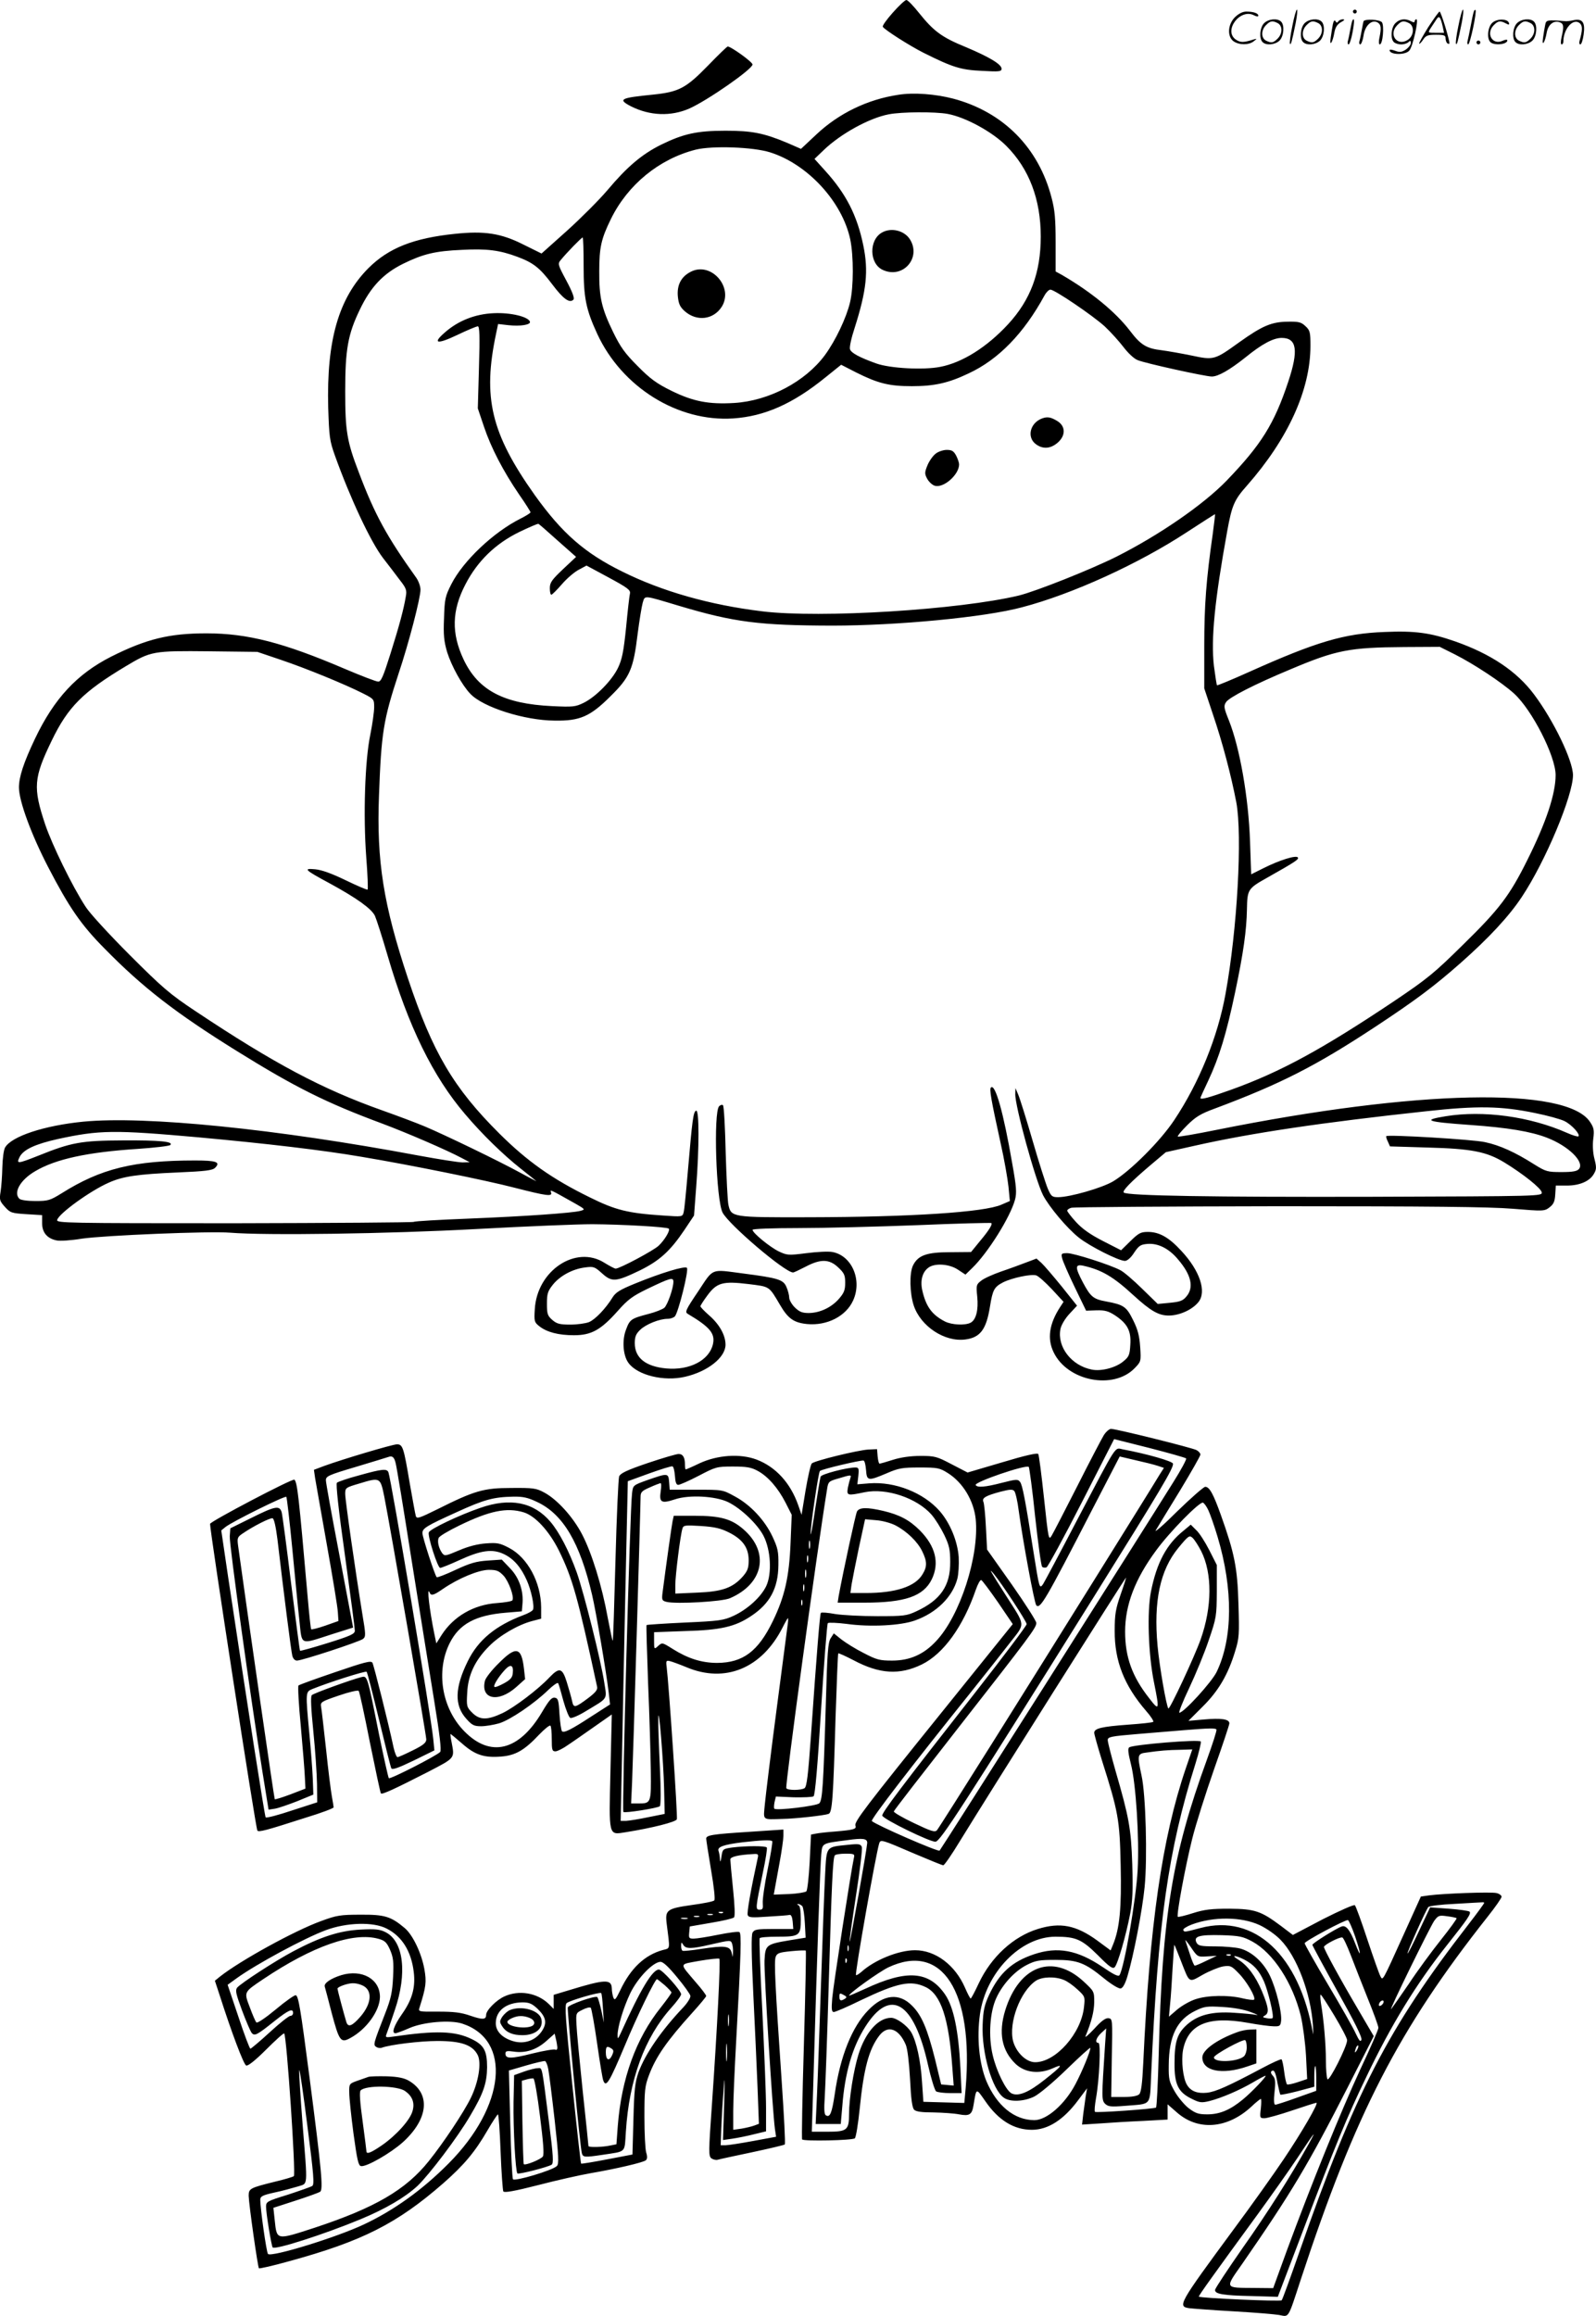 <svg version="1.0" xmlns="http://www.w3.org/2000/svg"
  viewBox="0 0 826.734 1199.394"
 preserveAspectRatio="xMidYMid meet">
<g transform="translate(-1.186,1199.999) scale(0.1,-0.1)"
fill="#000000" stroke="none">
<path d="M4637 11935 c-32 -36 -56 -69 -52 -74 10 -16 137 -97 210 -134 152
-76 194 -89 303 -94 89 -5 102 -4 102 11 0 23 -64 61 -185 112 -125 51 -166
82 -241 175 -30 38 -60 69 -67 69 -7 0 -38 -29 -70 -65z M6706 11864 c-10 -47
-15 -88 -12 -91 5 -6 9 7 30 110 7 37 10 67 6 67 -4 0 -15 -39 -24 -86z M7020
11940 c0 -5 5 -10 10 -10 6 0 10 5 10 10 0 6 -4 10 -10 10 -5 0 -10 -4 -10
-10z M7566 11864 c-10 -47 -15 -88 -12 -91 5 -6 9 7 30 110 7 37 10 67 6 67
-4 0 -15 -39 -24 -86z M7646 11939 c-3 -8 -10 -41 -16 -74 -6 -33 -14 -68 -16
-77 -3 -10 -1 -18 3 -18 10 0 46 171 38 178 -2 3 -7 -1 -9 -9z M6409 11911
c-38 -38 -41 -101 -7 -125 29 -20 79 -20 104 0 18 14 18 15 1 10 -53 -17 -69
-17 -92 -2 -69 45 21 166 94 126 12 -6 21 -7 21 -1 0 12 -25 21 -62 21 -19 0
-39 -10 -59 -29z M7410 11859 c-28 -45 -49 -83 -47 -85 2 -3 12 7 21 21 14 21
24 25 66 25 43 0 50 -3 50 -19 0 -11 5 -23 10 -26 6 -3 10 -3 10 1 0 20 -44
164 -51 164 -4 0 -30 -37 -59 -81z m75 4 l7 -33 -42 0 c-42 0 -42 0 -28 23 8
12 21 32 29 44 15 25 22 18 34 -34z M6560 11880 c-22 -22 -27 -79 -8 -98 19
-19 66 -14 88 8 22 22 27 79 8 98 -19 19 -66 14 -88 -8z m71 0 c25 -14 25 -54
-1 -80 -23 -23 -33 -24 -61 -10 -25 14 -25 54 1 80 23 23 33 24 61 10z M6770
11880 c-22 -22 -27 -79 -8 -98 19 -19 66 -14 88 8 22 22 27 79 8 98 -19 19
-66 14 -88 -8z m71 0 c25 -14 25 -54 -1 -80 -23 -23 -33 -24 -61 -10 -25 14
-25 54 1 80 23 23 33 24 61 10z M6916 11874 c-3 -16 -8 -47 -11 -69 -8 -51 10
-26 19 27 5 27 15 42 34 53 18 10 22 14 10 15 -9 0 -20 -5 -24 -11 -5 -8 -9
-8 -14 1 -5 8 -10 3 -14 -16z M7017 11893 c-2 -4 -7 -26 -11 -48 -4 -22 -9
-48 -12 -57 -3 -10 -1 -18 4 -18 4 0 14 28 20 62 11 58 10 81 -1 61z M7075
11890 c-1 -3 -5 -23 -9 -45 -4 -22 -9 -48 -12 -57 -3 -10 -1 -18 4 -18 5 0 13
20 17 45 7 53 44 87 74 68 17 -11 19 -28 8 -80 -4 -18 -3 -33 2 -33 16 0 24
99 11 115 -12 14 -87 18 -95 5z M7240 11880 c-22 -22 -27 -79 -8 -98 7 -7 24
-12 38 -12 14 0 31 5 38 12 9 9 12 8 12 -5 0 -9 -12 -24 -26 -34 -21 -13 -32
-15 -55 -6 -16 6 -29 8 -29 3 0 -24 81 -27 102 -2 18 19 50 162 37 162 -5 0
-9 -5 -9 -10 0 -7 -6 -7 -19 0 -30 16 -59 12 -81 -10z m71 0 c29 -16 25 -65
-6 -86 -56 -37 -103 28 -55 76 23 23 33 24 61 10z M7741 11881 c-23 -23 -28
-80 -9 -99 19 -19 88 -13 88 9 0 5 -11 4 -24 -2 -54 -25 -89 38 -46 81 23 23
33 24 62 9 16 -9 19 -8 16 3 -8 22 -64 22 -87 -1z M7870 11880 c-22 -22 -27
-79 -8 -98 19 -19 66 -14 88 8 22 22 27 79 8 98 -19 19 -66 14 -88 -8z m71 0
c25 -14 25 -54 -1 -80 -23 -23 -33 -24 -61 -10 -25 14 -25 54 1 80 23 23 33
24 61 10z M8016 11871 c-3 -14 -8 -44 -11 -66 -8 -51 10 -26 19 27 8 41 35 63
66 53 22 -7 24 -21 11 -77 -5 -22 -5 -38 0 -38 5 0 9 6 9 13 0 68 51 125 85
97 15 -13 15 -35 -1 -92 -3 -10 -1 -18 4 -18 6 0 13 23 17 50 9 63 -5 84 -49
76 -17 -4 -35 -6 -41 -6 -101 8 -104 7 -109 -19z M7660 11780 c0 -5 5 -10 10
-10 6 0 10 5 10 10 0 6 -4 10 -10 10 -5 0 -10 -4 -10 -10z M3680 11661 c-115
-118 -151 -137 -285 -151 -171 -17 -185 -24 -114 -61 98 -49 206 -53 302 -11
94 42 327 204 327 228 0 13 -114 95 -129 93 -3 0 -49 -44 -101 -98z M4665
11509 c-160 -24 -308 -96 -424 -205 l-80 -75 -71 31 c-122 51 -183 63 -320 63
-148 0 -219 -16 -335 -73 -98 -49 -174 -113 -275 -233 -43 -51 -138 -146 -210
-211 l-133 -119 -95 47 c-115 58 -201 71 -353 55 -214 -22 -344 -73 -449 -178
-154 -155 -217 -373 -208 -722 5 -151 7 -171 35 -249 79 -220 184 -445 249
-530 28 -36 67 -87 87 -114 33 -42 37 -53 31 -85 -11 -67 -35 -155 -80 -298
-37 -117 -48 -143 -63 -143 -11 0 -88 30 -173 66 -318 136 -504 184 -717 184
-192 0 -311 -29 -494 -121 -177 -90 -295 -217 -394 -425 -59 -124 -83 -198
-83 -252 0 -70 63 -242 151 -412 109 -210 171 -300 292 -422 200 -204 370
-335 687 -532 301 -187 461 -267 752 -375 133 -50 332 -136 413 -179 l40 -21
-37 -1 c-20 0 -122 16 -225 35 -742 139 -1418 207 -1740 176 -202 -20 -372
-76 -405 -134 -7 -12 -13 -58 -14 -102 -1 -44 -5 -101 -9 -126 -7 -42 -5 -49
22 -79 28 -31 34 -33 111 -38 l82 -5 0 -42 c0 -48 26 -79 75 -89 17 -4 76 0
130 9 115 17 666 40 770 31 183 -15 819 -6 1275 19 256 14 526 25 600 25 152
-1 388 -14 396 -23 9 -8 -21 -59 -53 -89 -27 -25 -201 -118 -222 -118 -6 0
-32 14 -58 30 -148 94 -350 -40 -361 -241 -4 -62 -2 -67 23 -87 39 -31 99 -47
180 -47 90 0 139 27 227 126 53 60 77 77 153 114 119 57 135 62 135 37 0 -34
-30 -119 -47 -135 -10 -8 -47 -23 -83 -32 -88 -23 -96 -28 -115 -80 -22 -55
-16 -135 12 -173 46 -64 184 -98 294 -72 117 27 209 100 209 166 0 49 -31 105
-85 152 -25 22 -45 43 -45 47 0 4 16 29 36 56 49 67 81 75 213 59 112 -14 105
-9 164 -109 41 -70 71 -91 139 -98 103 -10 202 40 239 122 48 105 -6 232 -107
251 -21 4 -81 1 -135 -6 -94 -12 -100 -11 -143 9 -47 23 -136 96 -136 112 0 5
101 9 238 9 130 0 408 7 616 15 208 9 381 13 383 11 7 -7 -13 -39 -61 -96
l-44 -54 -109 -1 c-121 0 -166 -16 -192 -69 -19 -40 -17 -143 4 -207 36 -108
160 -190 267 -176 78 10 109 52 128 171 14 87 22 101 68 125 46 23 145 44 171
36 11 -3 47 -35 81 -71 l61 -66 -17 -26 c-57 -87 -69 -165 -34 -236 72 -149
309 -195 419 -82 33 34 34 35 29 110 -4 58 -12 90 -37 140 -34 69 -48 79 -140
96 -66 12 -80 24 -120 99 -41 78 -41 95 2 86 94 -21 155 -56 259 -152 91 -83
132 -107 187 -106 55 1 120 31 151 70 43 54 7 162 -88 264 -65 71 -115 99
-174 99 -37 0 -48 -6 -90 -47 l-49 -48 -94 48 c-68 35 -107 63 -140 99 -25 27
-45 54 -45 58 0 5 10 12 21 15 12 4 494 7 1073 8 785 0 1092 -3 1214 -13 158
-13 164 -13 190 7 21 16 28 30 30 67 l3 46 57 0 c67 0 120 23 141 62 13 22 13
34 2 77 -8 30 -10 71 -6 103 6 45 3 58 -17 88 -122 183 -897 167 -1932 -41
-109 -22 -200 -38 -203 -35 -3 3 19 29 48 58 44 44 70 60 144 87 342 128 524
221 835 426 206 136 302 208 438 328 146 129 251 242 317 342 123 185 265 525
265 631 -1 76 -100 282 -202 418 -89 119 -223 209 -408 274 -129 45 -208 56
-367 49 -208 -8 -351 -50 -701 -207 -89 -40 -164 -71 -166 -69 -2 2 -9 47 -16
100 -16 139 4 341 69 699 24 132 36 161 102 235 213 242 329 496 329 724 0 70
-2 80 -26 102 -22 21 -35 24 -92 23 -83 -1 -131 -21 -250 -106 -129 -93 -132
-94 -249 -69 -54 11 -123 23 -153 27 -79 9 -109 27 -165 101 -75 98 -201 201
-352 289 l-33 18 0 151 c0 121 -4 167 -21 231 -67 259 -250 444 -509 513 -92
24 -205 33 -285 20z m256 -99 c92 -17 230 -92 303 -165 119 -119 179 -278 179
-470 0 -187 -53 -328 -169 -454 -110 -119 -237 -199 -352 -221 -86 -17 -260
-8 -332 18 -86 31 -129 54 -135 73 -4 10 7 60 24 111 62 195 72 294 45 426
-32 156 -89 268 -198 388 l-55 61 47 45 c88 85 237 167 338 186 67 13 239 14
305 2z m-920 -199 c194 -61 373 -255 415 -450 18 -86 18 -249 -1 -327 -19 -80
-75 -198 -130 -273 -102 -138 -290 -237 -470 -248 -132 -8 -213 8 -325 63 -77
38 -110 62 -175 128 -66 66 -89 98 -127 176 -60 123 -73 181 -72 315 0 123 10
168 60 270 87 178 250 312 440 360 85 21 296 14 385 -14z m-966 -588 c0 -166
12 -225 71 -353 128 -276 418 -456 704 -437 162 11 308 75 477 212 l82 66 78
-40 c114 -57 171 -71 288 -71 117 0 189 16 294 66 155 72 286 207 393 403 9
17 23 31 31 31 22 0 218 -133 281 -190 32 -30 76 -79 98 -108 23 -30 54 -60
73 -67 37 -16 351 -85 384 -85 33 0 91 33 173 98 87 71 146 102 189 102 79 0
88 -65 34 -227 -73 -220 -141 -327 -319 -512 -121 -125 -349 -282 -571 -394
-134 -67 -416 -179 -505 -201 -308 -74 -1028 -119 -1330 -82 -271 33 -518 103
-725 206 -195 96 -312 199 -453 396 -227 320 -271 505 -200 838 l10 48 53 -6
c62 -7 117 2 112 18 -9 26 -100 48 -187 44 -97 -4 -185 -39 -254 -100 -66 -57
-41 -63 64 -13 52 25 100 45 107 45 9 0 11 -49 6 -212 l-6 -213 32 -95 c37
-110 99 -229 182 -351 33 -47 59 -89 59 -92 0 -4 -24 -19 -52 -33 -140 -70
-297 -219 -358 -339 -32 -63 -35 -77 -38 -176 -4 -88 0 -121 16 -176 23 -73
77 -171 120 -216 66 -70 281 -138 437 -139 131 -2 184 21 289 126 101 99 119
141 141 324 9 70 21 142 26 160 13 40 -1 41 190 -16 285 -85 416 -101 791
-102 336 0 791 43 984 95 260 68 604 225 854 389 80 52 145 94 146 93 1 -1 -5
-47 -12 -102 -34 -237 -44 -370 -44 -580 l0 -220 45 -135 c50 -147 94 -315
121 -455 32 -173 5 -660 -56 -993 -40 -222 -137 -460 -265 -652 -72 -109 -227
-264 -317 -318 -57 -34 -224 -82 -285 -82 -31 0 -36 4 -53 43 -10 23 -46 135
-79 249 -33 114 -67 222 -75 240 l-14 33 -1 -30 c-2 -62 104 -446 144 -525 32
-61 124 -171 186 -220 57 -45 206 -120 238 -120 12 0 31 16 48 43 25 37 34 42
70 45 54 4 110 -24 156 -79 70 -81 85 -147 44 -194 -18 -22 -34 -27 -85 -32
l-63 -6 -82 80 c-45 44 -95 87 -112 95 -55 29 -241 88 -274 88 -31 0 -33 -2
-27 -27 4 -16 33 -83 65 -149 l59 -122 54 2 c44 1 62 -4 97 -27 63 -42 83 -80
78 -151 -3 -53 -7 -63 -37 -87 -38 -32 -114 -52 -162 -42 -105 20 -181 117
-163 210 4 20 23 53 46 78 l40 43 -79 99 c-44 54 -91 109 -105 122 l-26 23
-53 -20 c-29 -11 -88 -33 -130 -47 -43 -15 -90 -36 -104 -48 -25 -19 -26 -24
-20 -82 7 -69 -6 -120 -34 -135 -28 -15 -97 -12 -133 6 -68 35 -99 78 -118
163 -12 55 4 101 40 121 37 19 105 12 146 -16 l38 -25 34 33 c82 79 199 266
223 356 9 35 7 66 -15 188 -45 262 -88 414 -110 392 -9 -8 1 -64 49 -283 20
-88 38 -193 42 -232 l7 -73 -44 -19 c-88 -39 -468 -64 -999 -65 -396 -1 -401
0 -415 65 -4 17 -10 138 -14 269 -3 131 -9 242 -14 246 -4 4 -13 2 -20 -5 -30
-30 -16 -485 18 -551 33 -63 323 -310 365 -310 5 0 34 14 65 30 78 41 123 40
169 -4 31 -29 36 -40 36 -79 0 -38 -6 -53 -32 -83 -40 -46 -99 -73 -156 -74
-35 0 -49 6 -73 29 -16 16 -29 39 -29 51 0 11 -6 36 -14 54 -16 39 -41 47
-226 71 -169 22 -150 30 -231 -92 -65 -96 -70 -108 -55 -117 116 -69 143 -102
131 -157 -19 -84 -121 -137 -242 -126 -107 10 -163 55 -163 131 0 33 6 48 28
69 30 29 100 57 142 57 15 0 32 6 38 13 18 21 73 240 62 251 -11 11 -133 -26
-270 -82 -76 -31 -99 -45 -115 -71 -35 -57 -89 -114 -122 -128 -18 -7 -62 -13
-97 -13 -54 0 -70 4 -93 24 -25 22 -28 31 -28 84 0 52 4 65 31 99 37 46 102
81 166 89 45 6 50 4 89 -31 51 -46 71 -44 196 16 101 50 156 99 230 209 l50
75 11 146 c16 203 16 402 0 397 -15 -5 -20 -46 -43 -313 -9 -105 -18 -201 -22
-214 -6 -23 -7 -23 -107 -16 -182 12 -246 28 -379 94 -196 96 -324 187 -468
330 -238 237 -346 420 -474 804 -127 382 -163 608 -150 947 12 327 23 392 101
630 54 161 114 393 114 436 0 17 -10 45 -22 62 -153 214 -215 327 -298 547
-61 159 -70 213 -70 418 0 217 14 296 76 424 56 117 121 186 224 237 104 51
166 66 305 72 129 7 196 -2 287 -36 83 -31 116 -57 180 -142 57 -76 90 -100
110 -80 7 7 -4 38 -36 98 -45 84 -46 88 -29 108 31 38 107 116 113 116 3 0 5
-66 5 -147z m-134 -1423 l95 -84 -68 -64 c-58 -55 -68 -69 -68 -98 0 -19 3
-34 8 -34 4 0 29 25 55 55 27 31 66 64 88 75 l39 21 115 -62 c98 -53 114 -65
110 -83 -3 -12 -12 -91 -20 -176 -13 -126 -21 -165 -42 -209 -32 -66 -115
-150 -178 -181 -43 -21 -56 -22 -163 -17 -250 12 -382 81 -458 240 -65 137
-62 255 9 391 62 120 155 210 277 270 52 25 98 45 101 43 3 -1 48 -40 100 -87z
m4647 -589 c99 -50 243 -145 307 -203 93 -85 214 -322 215 -421 0 -99 -49
-246 -147 -442 -91 -183 -145 -254 -330 -435 -152 -150 -186 -178 -363 -297
-371 -248 -586 -365 -842 -457 -115 -41 -158 -53 -158 -42 0 2 18 42 40 88 58
124 94 242 140 460 43 204 59 320 61 428 2 103 4 108 104 164 149 84 166 96
160 105 -8 14 -96 -14 -176 -54 l-66 -33 -6 172 c-8 227 -53 483 -109 624 -27
67 -28 76 -15 96 17 25 145 91 332 169 239 101 306 114 593 116 l182 1 78 -39z
m-6079 -29 c133 -45 330 -126 423 -173 57 -29 58 -30 58 -72 0 -23 -9 -87 -20
-142 -28 -134 -37 -418 -21 -634 7 -89 10 -165 7 -168 -2 -3 -53 19 -113 48
-72 35 -125 54 -158 57 -64 6 -57 -2 75 -73 141 -77 216 -131 234 -168 8 -18
38 -111 66 -207 107 -366 235 -626 401 -820 88 -104 197 -210 288 -282 42 -33
78 -62 81 -65 3 -2 -33 16 -80 42 -113 62 -395 198 -497 241 -45 19 -144 56
-220 83 -313 111 -561 243 -968 514 -134 89 -171 121 -341 291 -105 105 -208
217 -228 249 -70 107 -174 321 -210 427 -64 192 -60 241 34 435 84 174 162
252 384 385 130 78 141 80 431 77 l250 -3 124 -42z m6493 -2346 c65 -13 134
-32 154 -42 38 -19 83 -69 72 -79 -3 -3 -30 5 -59 18 -192 85 -434 118 -629
86 -124 -20 -99 -29 127 -45 197 -14 315 -34 398 -66 112 -43 196 -126 166
-162 -10 -12 -33 -16 -90 -16 -73 0 -81 2 -142 40 -99 63 -179 99 -255 115
-61 14 -502 40 -511 31 -2 -2 1 -15 8 -28 l11 -25 196 -6 c225 -6 304 -21 396
-77 97 -59 191 -134 194 -155 3 -20 -4 -20 -880 -23 -818 -2 -1269 5 -1285 22
-9 8 34 53 135 139 l83 70 152 34 c294 66 659 120 1197 178 264 29 388 27 562
-9z m-6923 -126 c350 -32 642 -66 846 -101 252 -42 646 -122 792 -160 168 -43
198 -47 189 -24 -6 16 -6 16 129 -60 49 -28 49 -29 23 -36 -43 -11 -281 -28
-578 -40 -151 -6 -279 -13 -285 -17 -5 -3 -424 -6 -931 -7 -866 0 -921 1 -916
17 8 33 173 152 267 193 73 33 150 44 357 53 144 6 181 11 194 24 30 30 7 38
-104 38 -317 0 -488 -42 -691 -170 -60 -37 -70 -40 -136 -40 -42 0 -76 5 -83
12 -32 32 5 98 83 143 105 62 268 98 530 115 88 6 164 15 169 20 18 18 -53 25
-244 24 -217 -1 -268 -10 -439 -79 -109 -43 -116 -44 -97 -6 20 38 81 66 197
92 217 47 290 48 728 9z M4581 10796 c-69 -38 -67 -162 4 -194 104 -48 201 63
140 159 -29 45 -96 62 -144 35z M3591 10593 c-50 -25 -73 -68 -68 -127 4 -40
11 -55 35 -77 63 -56 150 -45 193 23 62 100 -55 234 -160 181z M5410 9833
c-62 -23 -80 -96 -34 -132 36 -28 76 -26 113 5 44 37 44 87 -1 114 -33 20 -51
23 -78 13z M4858 9650 c-14 -11 -33 -38 -42 -60 -15 -37 -15 -44 -1 -70 9 -16
26 -32 40 -36 46 -12 125 58 125 111 0 9 -7 29 -15 45 -13 24 -22 30 -49 30
-18 0 -45 -9 -58 -20z M5730 4568 c-11 -18 -73 -136 -137 -263 -64 -126 -124
-242 -133 -257 -16 -27 -17 -23 -40 192 -13 121 -26 224 -30 230 -4 7 -70 -8
-186 -43 l-180 -53 -83 43 c-76 40 -87 43 -160 43 -51 0 -102 -7 -143 -20 -34
-11 -66 -20 -70 -20 -4 0 -8 17 -10 38 l-3 37 -45 -2 c-54 -3 -279 -58 -293
-72 -6 -6 -20 -68 -32 -138 l-21 -128 -17 49 c-40 115 -116 199 -216 237 -85
32 -202 24 -295 -19 -37 -18 -70 -32 -72 -32 -2 0 -4 11 -4 24 0 38 -10 56
-33 56 -11 0 -83 -21 -160 -47 -109 -37 -141 -53 -148 -69 -4 -12 -13 -208
-19 -435 -6 -227 -12 -415 -14 -416 -2 -2 -13 52 -26 119 -30 166 -83 336
-133 432 -47 90 -129 181 -197 217 -41 22 -57 24 -170 23 -143 0 -190 -14
-382 -110 -93 -46 -107 -51 -112 -36 -3 9 -17 87 -32 172 -31 185 -36 200 -66
200 -23 0 -284 -78 -377 -112 l-53 -20 6 -42 c4 -22 31 -178 61 -346 30 -168
56 -325 57 -350 l3 -45 -68 -24 c-37 -13 -70 -21 -73 -19 -3 3 -11 81 -19 174
-46 524 -53 585 -68 601 -9 8 -437 -217 -437 -229 0 -42 236 -1574 245 -1588
6 -10 44 0 252 67 79 24 143 48 143 53 0 4 -4 29 -9 56 -5 27 -19 137 -30 244
-12 107 -23 207 -26 221 -4 24 1 27 92 58 52 18 99 29 103 24 4 -4 30 -125 58
-267 29 -142 54 -261 57 -264 6 -7 73 24 243 111 144 75 139 69 123 155 -5 23
-7 42 -5 42 1 0 29 -23 60 -50 67 -59 114 -74 202 -67 74 6 120 32 197 114 28
29 54 50 58 46 4 -3 7 -35 7 -70 0 -55 2 -63 19 -63 10 0 40 15 65 33 26 17
87 60 137 95 l90 63 -7 -293 c-8 -342 -11 -331 78 -317 138 22 260 53 266 67
5 13 -41 694 -53 791 -4 30 -2 33 18 28 12 -3 50 -17 84 -31 201 -85 392 -6
499 206 13 26 26 48 27 48 2 0 2 -12 0 -27 -2 -16 -28 -215 -58 -443 -30 -228
-57 -450 -61 -492 -8 -88 -17 -81 91 -78 67 1 217 18 239 26 19 7 24 80 36
498 6 181 12 331 14 333 2 3 38 -14 79 -35 135 -72 239 -78 354 -22 112 55
214 196 280 388 10 28 22 51 28 49 5 -2 44 -54 87 -116 l76 -112 -356 -442
c-412 -511 -466 -582 -459 -602 7 -17 -8 -22 -103 -30 -41 -3 -87 -8 -101 -11
l-26 -5 -7 -142 c-4 -78 -12 -146 -17 -152 -5 -5 -46 -12 -89 -14 l-80 -3 5
28 c3 16 14 78 25 137 11 59 20 123 20 140 l0 32 -180 -12 c-187 -12 -220 -17
-220 -35 0 -6 11 -78 25 -161 16 -93 22 -154 17 -159 -6 -6 -59 -16 -118 -24
-127 -18 -137 -26 -129 -94 18 -142 20 -128 -20 -139 -94 -26 -167 -95 -221
-210 -23 -47 -28 -53 -35 -36 -4 11 -8 33 -8 48 -2 48 -35 47 -218 -9 l-83
-25 0 -36 0 -37 -27 27 c-60 57 -153 72 -228 38 -42 -19 -95 -72 -95 -96 0
-25 -18 -26 -82 -4 -49 17 -86 21 -167 21 -102 -1 -103 0 -96 21 34 108 37
132 25 200 -15 82 -60 177 -102 212 -71 60 -104 70 -228 69 -104 0 -124 -3
-205 -33 -138 -50 -419 -205 -523 -287 l-27 -22 24 -73 c62 -194 125 -361 138
-366 9 -4 47 26 104 83 48 48 90 86 93 83 13 -13 61 -728 50 -739 -5 -4 -48
-17 -95 -28 -133 -33 -139 -36 -139 -74 1 -44 47 -368 53 -375 3 -3 73 13 155
36 378 103 561 195 801 405 107 94 163 161 228 273 26 45 51 82 54 83 4 0 10
-87 14 -194 4 -106 11 -199 14 -205 5 -8 57 1 182 33 96 25 217 52 269 61 128
22 272 55 287 67 8 6 9 19 2 41 -5 18 -9 100 -9 184 0 137 2 159 24 217 36 95
92 176 223 321 40 44 73 84 73 88 0 5 -24 37 -53 70 -88 104 -90 92 18 112 53
9 99 14 103 11 7 -8 -11 -361 -38 -751 -18 -252 -18 -271 -3 -283 9 -6 24 -10
33 -7 9 3 89 20 179 39 89 19 165 37 168 40 4 3 -4 151 -16 328 -34 498 -40
620 -31 644 7 19 19 23 80 29 39 4 73 5 76 3 2 -3 -2 -223 -10 -489 -8 -266
-12 -486 -9 -489 10 -10 262 -5 273 6 6 6 17 74 25 152 21 210 48 309 101 379
44 58 102 38 138 -47 9 -22 17 -91 22 -178 5 -103 11 -147 21 -158 10 -10 40
-14 101 -14 48 -1 107 -5 132 -10 54 -10 67 -2 75 49 15 90 12 89 61 19 68
-99 148 -148 241 -148 84 0 165 52 241 155 l45 60 -7 -40 c-3 -22 -9 -64 -13
-94 l-6 -54 94 6 c52 4 151 10 222 13 l127 7 0 39 0 40 47 -41 c110 -98 262
-86 386 28 24 23 47 41 50 41 3 0 3 -22 0 -50 -6 -48 -5 -50 19 -50 13 0 78
18 143 40 65 22 122 40 126 40 13 0 -77 -155 -170 -293 -49 -73 -166 -238
-262 -367 -282 -383 -289 -395 -226 -404 17 -2 120 -10 227 -16 107 -6 214
-15 238 -19 52 -10 44 -24 112 184 283 861 506 1294 969 1880 39 49 71 95 71
102 0 7 -12 16 -26 19 -27 7 -275 -2 -350 -12 l-42 -6 -91 -201 c-110 -243
-106 -236 -119 -211 -6 11 -36 96 -67 189 -31 94 -60 174 -65 178 -4 5 -78
-28 -165 -72 l-156 -82 -62 47 c-103 77 -135 88 -267 89 -93 0 -129 -4 -189
-23 -40 -13 -75 -21 -78 -19 -8 9 38 257 74 402 19 77 71 240 114 363 43 122
79 229 79 237 0 22 -42 28 -132 20 l-80 -7 74 74 c82 81 132 167 168 287 21
67 22 87 17 245 -5 187 -21 264 -91 460 -39 109 -59 146 -81 146 -8 0 -73 -57
-145 -127 -71 -71 -121 -114 -111 -98 10 17 66 109 125 205 58 96 106 180 106
187 0 7 -9 17 -20 23 -22 12 -416 110 -443 110 -9 0 -26 -15 -37 -32z m426
-121 c4 -3 -26 -59 -67 -124 -148 -238 -1201 -1898 -1210 -1907 -7 -8 -328
132 -351 153 -8 7 211 291 508 661 77 96 171 215 208 263 80 103 82 82 -22
245 -78 122 -93 148 -63 112 43 -52 171 -248 171 -261 0 -8 -122 -170 -270
-359 -378 -482 -482 -620 -478 -633 6 -19 250 -138 276 -135 25 3 134 170 815
1260 351 562 419 676 415 698 -3 13 -137 51 -260 74 -44 8 -23 41 -243 -378
-86 -165 -163 -309 -170 -320 -19 -26 -19 -25 -50 169 -43 273 -57 344 -69
360 -11 15 -19 15 -93 -4 -88 -23 -129 -26 -137 -12 -10 15 262 108 275 94 3
-5 19 -120 33 -258 15 -137 31 -254 36 -259 5 -5 15 -6 23 -3 7 3 89 153 182
335 l168 329 183 -46 c101 -26 186 -50 190 -54z m-4095 -23 c5 -16 42 -243 83
-504 42 -261 94 -589 117 -728 29 -178 38 -256 31 -265 -15 -18 -259 -143
-266 -136 -3 3 -26 106 -51 228 -62 310 -60 303 -93 295 -51 -13 -245 -83
-255 -93 -7 -7 -4 -69 8 -188 10 -98 18 -220 19 -272 l1 -95 -130 -42 c-71
-24 -133 -40 -137 -36 -5 6 -89 544 -194 1242 l-36 244 22 18 c34 27 308 163
315 156 3 -3 17 -124 31 -269 14 -145 30 -313 37 -374 14 -129 -1 -123 170
-68 l108 34 -7 37 c-4 20 -35 187 -70 370 -35 183 -64 343 -64 356 0 21 13 27
158 70 86 26 162 49 167 51 19 7 29 -2 36 -31z m3947 -15 l33 -11 -23 -36
c-39 -66 -588 -946 -868 -1392 -150 -239 -278 -441 -285 -449 -11 -11 -30 -5
-120 38 -59 28 -105 55 -103 60 1 6 152 200 334 433 374 478 404 518 404 543
0 10 -57 99 -127 199 l-128 181 -6 115 c-3 63 -9 123 -13 132 -9 20 11 32 90
53 47 12 61 13 70 3 6 -7 17 -53 23 -103 22 -159 81 -479 91 -489 20 -20 46
23 289 495 l143 276 81 -19 c45 -10 97 -23 115 -29z m-1510 -22 c4 -57 10 -58
107 -17 62 27 81 30 170 30 94 0 104 -2 147 -29 78 -49 134 -143 144 -238 19
-190 -81 -501 -205 -632 -64 -69 -136 -101 -228 -101 -64 0 -80 4 -147 39 -42
21 -93 53 -115 70 l-40 32 -16 -25 c-14 -21 -18 -75 -25 -328 -13 -439 -18
-510 -34 -527 -14 -14 -222 -39 -233 -28 -3 3 -2 18 1 34 l7 29 92 -4 c51 -1
97 1 103 5 8 5 21 156 39 448 15 242 31 444 35 449 5 4 49 2 98 -4 121 -17
280 -9 354 18 110 39 194 121 219 216 6 23 9 73 7 112 -6 82 -44 176 -99 239
-84 95 -231 153 -364 143 l-62 -5 5 43 c4 40 2 44 -16 44 -44 0 -174 -34 -179
-47 -3 -7 -15 -81 -28 -165 -12 -84 -23 -144 -24 -133 -2 32 40 319 48 327 8
9 212 57 226 54 6 -1 11 -24 13 -49z m-990 -30 c2 -33 7 -47 17 -47 8 0 56 21
106 47 88 46 93 48 177 48 70 0 95 -4 128 -22 54 -29 106 -89 145 -165 l32
-63 -6 -145 c-7 -176 -30 -278 -92 -406 -76 -156 -154 -215 -288 -216 -81 0
-152 23 -230 72 -56 35 -55 35 -79 13 -17 -15 -18 -14 -18 29 l0 45 163 6
c181 5 257 22 340 78 97 64 140 144 141 264 1 70 -3 88 -31 148 -40 85 -115
165 -196 208 -62 34 -62 34 -199 34 l-137 0 -3 40 c-4 47 -6 47 -115 9 -72
-26 -72 -26 -77 -67 -11 -81 -53 -1643 -45 -1651 7 -7 179 20 189 30 5 5 6 82
0 204 -5 107 -9 220 -8 250 1 89 27 -223 30 -364 l3 -130 -85 -17 c-47 -10
-98 -18 -114 -19 l-29 0 6 293 c3 160 11 556 18 879 l13 587 110 40 c61 22
116 39 121 37 6 -1 11 -24 13 -49z m909 -11 c-3 -8 -9 -31 -13 -50 -7 -42 -4
-43 87 -24 113 23 270 -30 346 -116 20 -23 49 -70 66 -105 26 -54 31 -77 31
-140 1 -123 -50 -198 -176 -256 -49 -23 -65 -25 -201 -25 -82 0 -179 5 -218
11 -38 7 -72 10 -75 6 -5 -5 -21 -199 -52 -645 -14 -195 -21 -256 -33 -263
-18 -11 -86 -12 -94 0 -7 12 157 1215 211 1548 6 39 8 42 58 56 66 20 69 20
63 3z m-983 -71 c-8 -56 4 -63 74 -40 74 25 210 17 275 -14 68 -33 153 -115
184 -175 38 -74 44 -196 14 -260 -28 -58 -98 -121 -169 -154 -52 -24 -74 -27
-252 -35 -107 -5 -197 -11 -199 -13 -2 -2 2 -137 8 -301 7 -164 13 -367 14
-451 2 -170 2 -172 -65 -172 l-37 0 5 108 c5 110 44 1426 44 1479 0 25 6 32
48 50 26 12 51 21 55 22 5 1 5 -19 1 -44z m-639 -54 c134 -63 221 -211 284
-481 21 -90 74 -403 86 -506 l7 -61 -95 -61 c-107 -70 -144 -88 -154 -78 -4 4
-10 44 -13 89 -4 72 -7 82 -25 85 -16 2 -30 -15 -65 -74 -119 -202 -268 -239
-404 -99 -116 119 -147 310 -75 455 50 100 134 145 291 158 l83 7 3 35 c7 69
-16 138 -63 187 l-44 46 -73 -5 c-59 -4 -91 -13 -166 -48 -51 -24 -95 -41 -98
-38 -10 10 -74 208 -74 228 0 25 19 37 178 109 142 65 190 78 292 80 52 1 77
-5 125 -28z m3476 -42 c9 -19 31 -81 48 -138 81 -271 79 -526 -5 -700 -26 -53
-170 -211 -193 -211 -5 0 17 57 51 128 33 70 79 181 101 247 40 117 41 124 42
255 l0 135 -39 77 c-22 43 -52 90 -68 104 l-28 28 -37 -31 c-88 -70 -139 -165
-169 -315 -21 -105 -14 -327 16 -473 29 -144 27 -148 -26 -79 -88 112 -124
213 -124 344 0 138 51 272 161 421 71 97 224 252 242 247 7 -3 19 -20 28 -39z
m-37 -212 c58 -115 57 -289 -3 -458 -32 -90 -160 -364 -167 -357 -10 11 -46
215 -56 325 -21 231 13 392 108 507 52 63 57 66 73 52 10 -9 30 -40 45 -69z
m-2027 16 c-3 -10 -5 -2 -5 17 0 19 2 27 5 18 2 -10 2 -26 0 -35z m-10 -70
c-3 -10 -5 -4 -5 12 0 17 2 24 5 18 2 -7 2 -21 0 -30z m-10 -80 c-3 -10 -5 -2
-5 17 0 19 2 27 5 18 2 -10 2 -26 0 -35z m-1567 7 c27 -29 57 -111 46 -128 -3
-5 -39 -11 -79 -14 -121 -8 -226 -69 -288 -166 l-27 -43 -11 53 c-25 123 -39
246 -24 211 7 -19 20 -16 69 18 80 55 184 98 237 99 42 0 53 -5 77 -30z m3197
-97 c-26 -75 -31 -103 -31 -188 -1 -157 49 -284 163 -416 24 -27 40 -53 37
-56 -3 -4 -63 -10 -132 -15 -135 -10 -174 -19 -174 -42 0 -8 18 -72 40 -143
85 -268 92 -306 97 -544 5 -219 -5 -326 -40 -411 l-12 -29 -69 51 c-110 80
-192 96 -308 60 -127 -39 -242 -145 -306 -281 -20 -43 -39 -79 -42 -79 -3 0
-16 25 -29 55 -51 118 -153 195 -259 195 -86 0 -211 -51 -279 -113 -13 -11
-25 -18 -27 -16 -7 7 102 622 120 682 7 22 11 21 185 -54 76 -32 141 -59 147
-59 6 0 45 57 88 128 154 251 855 1362 859 1362 1 0 -11 -39 -28 -87z m-1640
20 c-3 -10 -5 -4 -5 12 0 17 2 24 5 18 2 -7 2 -21 0 -30z m-10 -75 c-3 -7 -5
-2 -5 12 0 14 2 19 5 13 2 -7 2 -19 0 -25z m2146 -645 c3 -5 -20 -75 -50 -158
-179 -491 -231 -809 -249 -1523 -4 -150 -10 -275 -14 -277 -12 -7 -310 -28
-316 -22 -4 3 -1 34 5 69 18 100 26 288 13 288 -20 0 -13 26 14 51 l26 24 -6
-85 c-18 -274 -18 -286 0 -305 16 -15 29 -17 103 -11 142 12 128 -5 136 164
35 785 88 1160 229 1607 19 61 31 113 28 116 -12 12 -347 -16 -370 -30 -9 -5
-7 -27 8 -87 26 -100 44 -384 35 -548 -8 -152 -69 -504 -94 -545 -6 -9 -29 2
-89 43 -129 87 -232 106 -354 65 -114 -38 -179 -97 -232 -209 -25 -54 -31 -81
-34 -155 -6 -145 49 -337 110 -379 32 -23 104 -20 157 6 26 13 98 73 168 141
68 66 123 116 123 111 0 -18 -42 -121 -77 -187 -55 -105 -149 -187 -213 -187
-104 0 -195 75 -249 203 -37 91 -50 223 -33 345 31 217 211 402 391 402 106 0
136 -13 220 -96 60 -61 77 -72 87 -62 16 17 58 162 80 276 13 69 15 123 11
257 -6 185 -17 244 -87 485 -22 77 -40 148 -40 158 0 17 14 20 158 32 86 7
195 16 242 20 125 10 158 11 163 3z m-159 -202 c-123 -362 -187 -810 -220
-1524 -5 -108 -11 -153 -21 -163 -10 -9 -37 -14 -80 -14 l-65 0 3 203 c4 199
4 202 -17 205 -15 2 -37 -14 -74 -55 -30 -32 -50 -49 -45 -38 31 75 44 127 45
176 0 56 -1 57 -56 108 -159 146 -333 81 -405 -150 -36 -117 -18 -209 54 -278
48 -45 120 -54 191 -23 60 27 51 14 -40 -58 -84 -67 -138 -89 -173 -71 -29 16
-78 116 -97 198 -23 97 -15 223 19 296 33 72 96 140 160 172 44 22 64 25 146
25 115 0 153 -15 252 -96 38 -31 76 -54 86 -52 11 2 23 23 35 63 32 107 77
340 89 462 15 150 6 481 -16 578 -23 108 -22 113 28 119 70 10 109 13 173 14
l62 2 -34 -99z m-1650 -386 c-3 -41 -88 -515 -91 -511 -2 2 13 109 33 239 20
129 34 242 30 252 -6 15 -15 17 -71 11 -117 -12 -111 -5 -119 -153 -4 -70 -13
-321 -21 -558 -8 -236 -17 -499 -21 -582 l-7 -153 65 0 65 0 8 92 c13 171 52
307 120 413 129 203 251 128 324 -199 16 -71 35 -132 42 -137 8 -5 41 -9 73
-9 l59 0 -6 128 c-10 195 -35 317 -79 382 -84 123 -199 131 -415 30 -46 -21
-83 -37 -83 -35 0 12 154 122 203 146 279 132 443 -123 401 -625 l-7 -77 -106
3 -106 3 -7 102 c-7 112 -29 211 -56 258 -21 35 -76 75 -104 75 -67 0 -133
-75 -169 -189 -26 -84 -49 -230 -49 -308 0 -85 -10 -93 -112 -93 l-81 0 7 223
c20 691 37 1168 42 1214 6 58 1 56 134 73 84 12 105 8 104 -15z m-492 10 c3
-3 -8 -70 -24 -148 -16 -78 -27 -157 -25 -174 2 -27 0 -33 -16 -33 -23 0 -22
6 17 194 14 66 23 123 20 128 -6 9 -106 9 -179 0 -49 -7 -50 -8 -56 -47 -4
-28 -7 -32 -8 -13 0 14 -4 33 -7 42 -8 21 26 33 124 45 96 11 147 13 154 6z
m-75 -87 c-36 -165 -57 -284 -52 -296 5 -13 21 -14 105 -8 55 3 106 7 113 9 7
1 13 -12 15 -35 l3 -38 -100 0 c-89 0 -101 -2 -111 -19 -7 -14 -6 -109 4 -318
8 -164 18 -382 22 -485 l7 -187 -24 -9 c-13 -5 -43 -12 -66 -16 l-43 -6 0 97
c0 54 7 215 15 358 26 468 28 562 17 569 -6 4 -56 -3 -111 -14 -54 -11 -111
-20 -126 -20 -24 0 -26 3 -23 32 l3 31 110 19 c60 10 113 22 119 28 6 6 4 60
-5 147 -8 76 -14 145 -14 153 0 14 42 24 119 28 24 2 28 -1 23 -20z m498 0
c-15 -68 -107 -664 -112 -725 -5 -59 -3 -73 8 -73 8 0 71 27 140 61 191 91
259 105 336 68 79 -38 120 -162 138 -417 l7 -93 -33 3 -32 3 -32 132 c-39 155
-69 227 -119 276 -66 67 -147 59 -226 -23 -85 -87 -146 -240 -174 -434 -15
-101 -25 -124 -46 -111 -9 5 -10 32 -6 94 3 47 13 316 21 596 15 512 21 640
31 656 3 5 28 9 55 9 46 0 49 -2 44 -22z m3265 -233 c0 -3 -37 -54 -82 -112
-416 -537 -588 -870 -878 -1703 -45 -129 -85 -239 -89 -243 -7 -7 -420 11
-429 19 -4 2 78 116 303 424 70 96 164 229 208 295 92 139 103 153 57 70 -89
-160 -213 -356 -342 -538 -77 -111 -141 -207 -142 -216 -2 -21 39 -29 189 -32
l136 -4 134 352 c161 426 224 579 325 788 127 267 259 482 417 681 108 136
127 164 117 174 -5 4 -53 11 -107 15 l-97 7 -57 -121 c-31 -67 -58 -120 -60
-118 -4 5 96 228 108 241 5 5 66 13 136 16 71 4 134 8 141 8 6 1 12 0 12 -3z
m-3532 -17 c5 -7 11 -47 13 -88 l4 -75 -80 -13 c-125 -21 -129 -24 -133 -106
-3 -65 42 -786 54 -872 l6 -40 -119 -22 c-65 -12 -129 -22 -143 -22 l-25 0 3
87 c2 49 7 138 12 198 6 85 7 69 3 -74 l-6 -184 49 7 c27 4 77 14 112 23 l62
15 0 122 c0 66 -9 290 -19 496 -11 206 -17 378 -14 382 2 5 42 8 89 8 118 0
124 5 124 90 0 45 -4 70 -12 73 -8 4 -9 6 -2 6 6 1 16 -5 22 -11z m-411 -34
c-3 -3 -12 -4 -19 -1 -8 3 -5 6 6 6 11 1 17 -2 13 -5z m-54 -11 c-7 -2 -19 -2
-25 0 -7 3 -2 5 12 5 14 0 19 -2 13 -5z m-70 -10 c-7 -2 -19 -2 -25 0 -7 3 -2
5 12 5 14 0 19 -2 13 -5z m3924 -7 c3 -2 -34 -53 -81 -112 -47 -59 -123 -162
-167 -229 -45 -66 -86 -124 -91 -130 -16 -17 201 425 223 457 21 28 25 30 67
24 25 -3 47 -8 49 -10z m-3984 -3 c-7 -2 -21 -2 -30 0 -10 3 -4 5 12 5 17 0
24 -2 18 -5z m2964 -33 c36 -17 82 -49 108 -76 85 -87 157 -278 168 -444 2
-36 2 -54 0 -40 -71 404 -302 620 -583 545 -83 -22 -84 -22 -89 -10 -1 6 18
18 44 28 112 42 257 41 352 -3z m495 -60 c32 -96 32 -118 -1 -33 -26 68 -47
94 -69 86 -29 -10 -152 -87 -152 -95 0 -4 59 -113 130 -241 88 -157 129 -239
124 -251 -5 -13 -12 -4 -30 34 -13 29 -78 143 -144 254 -66 111 -120 207 -120
212 0 11 211 123 224 120 5 -1 22 -40 38 -86z m-5017 42 c79 -40 127 -117 140
-224 10 -80 -8 -144 -61 -219 -42 -60 -55 -99 -34 -99 6 0 39 12 73 27 74 32
211 43 273 23 258 -84 225 -427 -70 -724 -137 -138 -284 -243 -439 -316 -144
-68 -480 -171 -497 -153 -8 8 -40 236 -40 280 0 18 10 24 73 38 39 8 93 23
120 31 56 19 53 -15 26 326 -11 143 -19 267 -17 277 2 9 21 -121 42 -288 33
-255 37 -305 25 -312 -8 -5 -65 -25 -126 -45 -107 -33 -113 -36 -113 -62 0
-35 27 -198 34 -211 10 -15 268 68 456 146 130 54 230 113 294 172 61 58 209
253 273 363 69 116 87 169 88 252 0 85 -16 115 -80 146 -86 42 -185 45 -404
13 -41 -6 -44 -5 -37 13 4 10 24 66 43 124 65 190 46 355 -47 403 -29 15 -51
18 -130 14 -110 -6 -206 -37 -348 -112 -96 -51 -271 -165 -292 -189 -10 -14
-6 -32 25 -116 20 -54 43 -107 49 -116 16 -21 27 -15 121 60 72 57 95 67 95
41 0 -8 -6 -15 -14 -15 -8 0 -56 -38 -107 -85 -51 -47 -97 -85 -100 -85 -4 0
-32 74 -62 165 l-56 166 47 34 c100 72 349 207 462 249 108 40 246 44 315 8z
m4484 -67 c109 -60 209 -214 251 -385 11 -47 23 -139 27 -206 l6 -121 -48 -16
c-26 -9 -51 -14 -56 -12 -4 3 -11 33 -15 66 -4 32 -10 61 -14 64 -4 2 -49 -18
-101 -46 -177 -94 -240 -122 -285 -127 -49 -5 -83 7 -103 40 -21 33 -31 124
-21 181 26 134 130 178 336 141 55 -10 115 -18 134 -18 31 -1 35 2 38 28 5 42
-25 164 -57 232 -34 72 -95 127 -156 143 -24 6 -82 11 -129 11 -74 0 -87 3
-96 19 -17 33 13 42 130 39 94 -3 110 -7 159 -33z m-4526 14 c32 -9 42 -18 59
-56 17 -40 20 -61 16 -142 -4 -80 -11 -112 -42 -191 -60 -154 -62 -160 -45
-171 8 -5 20 -7 28 -4 44 16 198 35 289 35 122 0 181 -20 208 -72 21 -40 5
-141 -36 -224 -36 -74 -143 -234 -217 -326 -119 -149 -279 -242 -591 -345
-200 -65 -196 -66 -207 38 l-7 65 114 37 c62 20 120 41 128 46 17 11 8 109
-56 601 -45 346 -56 413 -70 417 -6 2 -53 -31 -103 -73 -53 -44 -96 -73 -101
-68 -5 5 -20 40 -34 78 -31 81 -32 78 69 146 255 171 467 246 598 209z m5036
-85 c19 -49 58 -150 88 -224 30 -74 55 -142 55 -152 0 -9 -43 -108 -96 -220
-98 -212 -252 -591 -377 -930 l-72 -198 -101 1 c-152 1 -150 -4 -60 124 252
364 343 515 547 915 l135 265 -79 135 c-99 168 -179 315 -179 327 0 11 81 53
95 49 6 -1 25 -43 44 -92z m-744 -6 l50 3 -53 -25 c-30 -15 -57 -26 -61 -26
-4 0 -15 26 -25 58 -10 31 -21 64 -24 72 -3 8 10 -7 29 -35 34 -50 34 -50 84
-47z m-2461 66 c3 -9 6 -28 5 -42 l-1 -27 -7 25 c-9 32 -37 35 -156 17 -49 -8
-93 -12 -97 -10 -5 2 -8 14 -8 26 1 20 2 20 11 5 13 -22 42 -22 144 2 101 23
102 23 109 4z m603 -36 c-3 -7 -5 -2 -5 12 0 14 2 19 5 13 2 -7 2 -19 0 -25z
m1722 -53 c46 -118 39 -114 113 -72 36 20 83 39 105 43 38 6 44 3 79 -33 42
-41 93 -128 82 -139 -4 -3 -31 0 -60 7 -73 18 -183 16 -244 -5 -28 -9 -70 -33
-94 -53 l-43 -37 6 65 c4 35 9 119 13 187 4 67 8 121 9 120 2 -2 17 -39 34
-83z m258 29 c-3 -3 -12 -4 -19 -1 -8 3 -5 6 6 6 11 1 17 -2 13 -5z m71 -23
c48 -25 76 -56 101 -112 21 -48 53 -178 45 -190 -2 -3 -15 -4 -30 -1 -22 4
-24 6 -10 14 23 13 20 40 -15 125 -34 80 -75 135 -124 165 -40 24 -14 23 33
-1z m-2061 -13 c-3 -8 -6 -5 -6 6 -1 11 2 17 5 13 3 -3 4 -12 1 -19z m-877
-79 c36 -43 67 -87 68 -95 2 -9 -14 -35 -35 -58 -115 -121 -199 -243 -234
-339 -18 -53 -22 -89 -26 -244 l-5 -181 -131 -25 c-73 -14 -133 -24 -135 -22
-2 2 -23 187 -46 412 -35 337 -40 410 -29 419 16 14 172 59 179 52 3 -3 7 -39
9 -79 l5 -74 -13 62 c-8 35 -17 66 -21 70 -9 10 -147 -38 -153 -53 -4 -12 64
-727 73 -756 6 -21 16 -21 104 -8 130 20 116 7 124 122 17 268 97 486 235 640
28 31 51 62 51 70 0 19 -98 128 -115 128 -33 0 -94 -100 -198 -330 -14 -30
-16 -32 -16 -11 -1 41 30 144 66 219 39 80 119 162 157 162 14 -1 42 -27 86
-81z m2003 -13 c18 -7 50 -30 71 -50 38 -35 39 -37 33 -90 -14 -136 -146 -286
-253 -286 -46 0 -97 49 -114 108 -25 96 37 260 118 314 32 21 100 23 145 4z
m-2068 -27 c19 -17 35 -34 35 -38 0 -4 -25 -39 -55 -77 -129 -161 -204 -369
-223 -614 l-7 -95 -30 -6 c-40 -9 -115 -11 -115 -3 0 3 -13 133 -30 288 -16
154 -31 308 -32 341 -3 60 -3 60 32 77 19 10 38 14 42 10 4 -4 19 -87 33 -185
14 -98 28 -184 32 -192 14 -38 31 -10 111 180 66 159 157 345 167 345 2 0 20
-14 40 -31z m934 -70 c-22 -14 -29 -11 -29 11 0 18 3 19 21 9 17 -9 19 -13 8
-20z m2535 -88 c36 -60 66 -117 66 -127 0 -32 -93 -216 -102 -202 -4 7 -8 51
-8 98 0 83 -11 211 -26 298 -3 23 -4 42 -1 42 3 0 35 -49 71 -109z m254 67
c-2 -6 -10 -14 -16 -16 -7 -2 -10 2 -6 12 7 18 28 22 22 4z m-4383 -30 c46
-44 52 -75 23 -118 -33 -48 -91 -68 -148 -51 -57 17 -90 51 -90 93 0 65 54
107 138 108 34 0 49 -6 77 -32z m3695 -18 c30 -11 44 -18 30 -15 -14 3 -66 8
-115 11 -114 8 -188 -11 -245 -62 -50 -45 -64 -88 -64 -199 -1 -110 19 -151
90 -185 40 -20 50 -21 91 -11 63 16 156 56 226 97 32 19 61 34 64 34 10 0 -70
-84 -116 -122 -66 -55 -121 -78 -185 -78 -46 0 -61 5 -97 32 -23 18 -56 58
-73 88 -28 49 -31 63 -30 135 1 151 43 236 139 282 45 22 59 24 140 19 56 -3
111 -13 145 -26z m-2703 -67 c-2 -16 -4 -5 -4 22 0 28 2 40 4 28 2 -13 2 -35
0 -50z m-888 -116 c0 -11 -4 -15 -10 -12 -5 4 -59 -5 -120 -20 -111 -28 -139
-28 -139 0 0 13 8 15 43 10 61 -9 117 9 168 54 l44 39 6 -26 c4 -15 7 -35 8
-45z m878 -64 c-2 -21 -4 -4 -4 37 0 41 2 58 4 38 2 -21 2 -55 0 -75z m3264
50 c-12 -20 -14 -14 -5 12 4 9 9 14 11 11 3 -2 0 -13 -6 -23z m-3862 8 c12 -8
13 -14 3 -36 -15 -32 -32 -24 -32 16 0 31 6 35 29 20z m-327 -107 c4 -21 19
-140 33 -264 21 -189 23 -227 11 -238 -22 -22 -220 -81 -227 -68 -4 6 -10 135
-14 287 l-7 276 89 26 c48 14 92 24 98 23 5 -1 13 -20 17 -42z m3978 -48 l0
-64 -101 -36 c-55 -20 -105 -36 -111 -36 -7 0 -9 22 -4 66 6 54 4 70 -9 84
-10 11 -12 20 -6 24 13 9 20 -4 31 -65 6 -29 12 -54 14 -57 3 -2 43 6 90 18
l86 23 0 54 c0 29 2 53 5 53 3 0 5 -29 5 -64z M1871 4359 c-57 -15 -109 -33
-114 -38 -6 -6 8 -138 42 -378 28 -202 51 -377 51 -388 0 -17 -22 -27 -140
-64 -77 -24 -142 -42 -144 -40 -2 2 -22 158 -46 347 -23 188 -45 354 -49 370
-11 37 -33 33 -161 -31 l-105 -52 -3 -41 c-3 -41 107 -832 169 -1218 l32 -198
33 5 c18 3 70 21 116 39 l83 34 -3 84 c-2 47 -10 153 -18 235 -20 211 -19 213
14 227 86 35 278 96 283 90 4 -4 32 -115 64 -247 32 -132 60 -246 64 -253 5
-9 36 2 115 40 l108 53 -6 60 c-12 121 -218 1343 -232 1380 -8 20 -32 18 -153
-16z m132 -113 c30 -152 217 -1231 217 -1254 0 -17 -15 -30 -70 -57 -38 -19
-74 -35 -79 -35 -5 0 -14 22 -20 48 -27 128 -103 429 -110 441 -8 12 -41 3
-193 -49 -100 -34 -186 -65 -190 -69 -4 -3 1 -98 12 -211 10 -113 20 -232 21
-264 l3 -59 -78 -30 c-42 -16 -79 -27 -81 -25 -3 3 -144 979 -190 1314 -5 38
-3 44 22 61 58 40 146 84 157 80 8 -3 17 -46 25 -109 33 -282 71 -580 77 -603
4 -15 13 -25 24 -25 27 0 322 97 342 112 15 12 15 21 -3 128 -35 215 -89 590
-89 623 0 32 2 33 73 54 109 33 109 33 130 -71z M4451 4172 c-7 -14 -70 -303
-95 -439 l-5 -33 137 0 c212 0 308 33 351 122 40 84 19 170 -62 252 -54 54
-105 81 -189 101 -85 20 -125 19 -137 -3z m198 -71 c60 -31 116 -85 140 -135
26 -53 26 -80 1 -120 -38 -63 -139 -96 -293 -96 l-80 0 6 44 c4 23 21 110 38
191 l32 147 57 -5 c31 -2 75 -14 99 -26z M3496 4123 c-5 -24 -34 -231 -52
-370 -5 -39 -3 -43 21 -49 50 -12 287 1 328 19 174 75 206 237 72 355 -63 56
-121 72 -256 72 l-107 0 -6 -27z m293 -60 c71 -36 101 -79 101 -144 0 -40 -6
-55 -30 -83 -53 -60 -108 -79 -237 -84 l-113 -5 0 46 c0 47 26 257 37 291 5
17 13 18 96 13 73 -5 102 -12 146 -34z M2500 4191 c-108 -37 -260 -109 -267
-127 -7 -19 46 -184 59 -184 6 0 51 18 99 40 113 52 172 60 232 31 50 -24 88
-68 118 -136 22 -49 40 -132 32 -151 -2 -6 -25 -20 -51 -29 -143 -54 -233
-128 -287 -238 -68 -138 -70 -229 -8 -298 30 -34 41 -39 77 -39 23 0 65 7 93
15 57 17 182 102 254 172 26 25 49 41 52 36 3 -4 15 -45 27 -91 13 -46 29 -86
36 -89 8 -3 45 13 82 36 116 70 108 57 94 147 -17 113 -105 463 -142 569 -40
112 -91 210 -137 264 -87 102 -208 126 -363 72z m224 -23 c60 -18 132 -96 183
-198 71 -145 97 -239 198 -706 3 -15 -8 -29 -46 -58 -70 -52 -76 -53 -84 -14
-4 18 -16 61 -27 96 -23 74 -38 79 -89 26 -59 -63 -182 -156 -244 -186 -79
-37 -118 -37 -157 2 -29 29 -30 34 -26 103 4 91 40 168 112 240 55 57 152 113
225 132 l46 12 0 59 c-1 129 -70 257 -165 307 -49 26 -63 28 -120 24 -43 -3
-91 -15 -140 -36 -71 -30 -75 -31 -88 -14 -17 24 -26 59 -18 78 3 9 52 38 108
65 156 76 245 94 332 68z M2595 3386 c-35 -34 -67 -75 -71 -90 -24 -96 68
-116 161 -34 l47 42 -6 54 c-13 113 -41 119 -131 28z m73 -52 c-2 -22 -13 -34
-46 -52 -24 -13 -46 -22 -49 -18 -7 7 21 52 55 89 29 31 45 24 40 -19z M6419
1475 c-104 -38 -179 -92 -179 -130 0 -71 102 -92 233 -47 l47 16 0 88 0 88
-32 -1 c-18 0 -49 -6 -69 -14z m51 -79 c0 -19 -7 -39 -15 -46 -35 -29 -155
-33 -155 -5 0 14 150 96 162 89 5 -3 8 -20 8 -38z M1780 1771 c-55 -17 -91
-42 -86 -59 3 -9 19 -71 36 -137 39 -146 47 -157 96 -130 84 45 153 141 154
213 0 93 -93 145 -200 113z m104 -51 c59 -22 56 -94 -6 -165 -42 -48 -63 -56
-72 -27 -14 46 -46 167 -46 173 0 9 49 27 77 28 12 1 33 -3 47 -9z M1920 1244
c-8 -3 -34 -12 -57 -20 -42 -15 -43 -16 -42 -62 0 -26 10 -121 22 -212 19
-137 25 -165 39 -168 28 -5 152 66 217 124 132 120 145 251 31 318 -24 14 -56
21 -114 23 -45 1 -88 0 -96 -3z m190 -73 c38 -27 51 -61 39 -103 -12 -47 -86
-128 -160 -179 -57 -39 -79 -47 -79 -30 0 4 -9 75 -20 157 -14 100 -17 151
-10 158 28 28 189 25 230 -3z M2653 1590 c-12 -5 -29 -20 -39 -34 -15 -24 -15
-28 0 -51 20 -31 54 -45 104 -45 69 0 110 36 98 84 -11 45 -102 71 -163 46z
m101 -40 c29 -11 34 -35 10 -44 -40 -15 -124 0 -124 23 0 11 40 30 67 30 12 1
33 -3 47 -9z M2725 1271 l-50 -18 -3 -140 c-2 -138 10 -358 20 -369 7 -6 155
32 177 45 11 7 9 45 -13 217 -39 306 -34 284 -59 283 -12 0 -44 -8 -72 -18z
m84 -230 c17 -134 22 -198 15 -209 -10 -15 -91 -48 -99 -40 -2 2 -5 100 -7
218 l-3 214 25 7 c14 4 30 6 35 5 6 -2 21 -89 34 -195z"/>
</g>
</svg>
